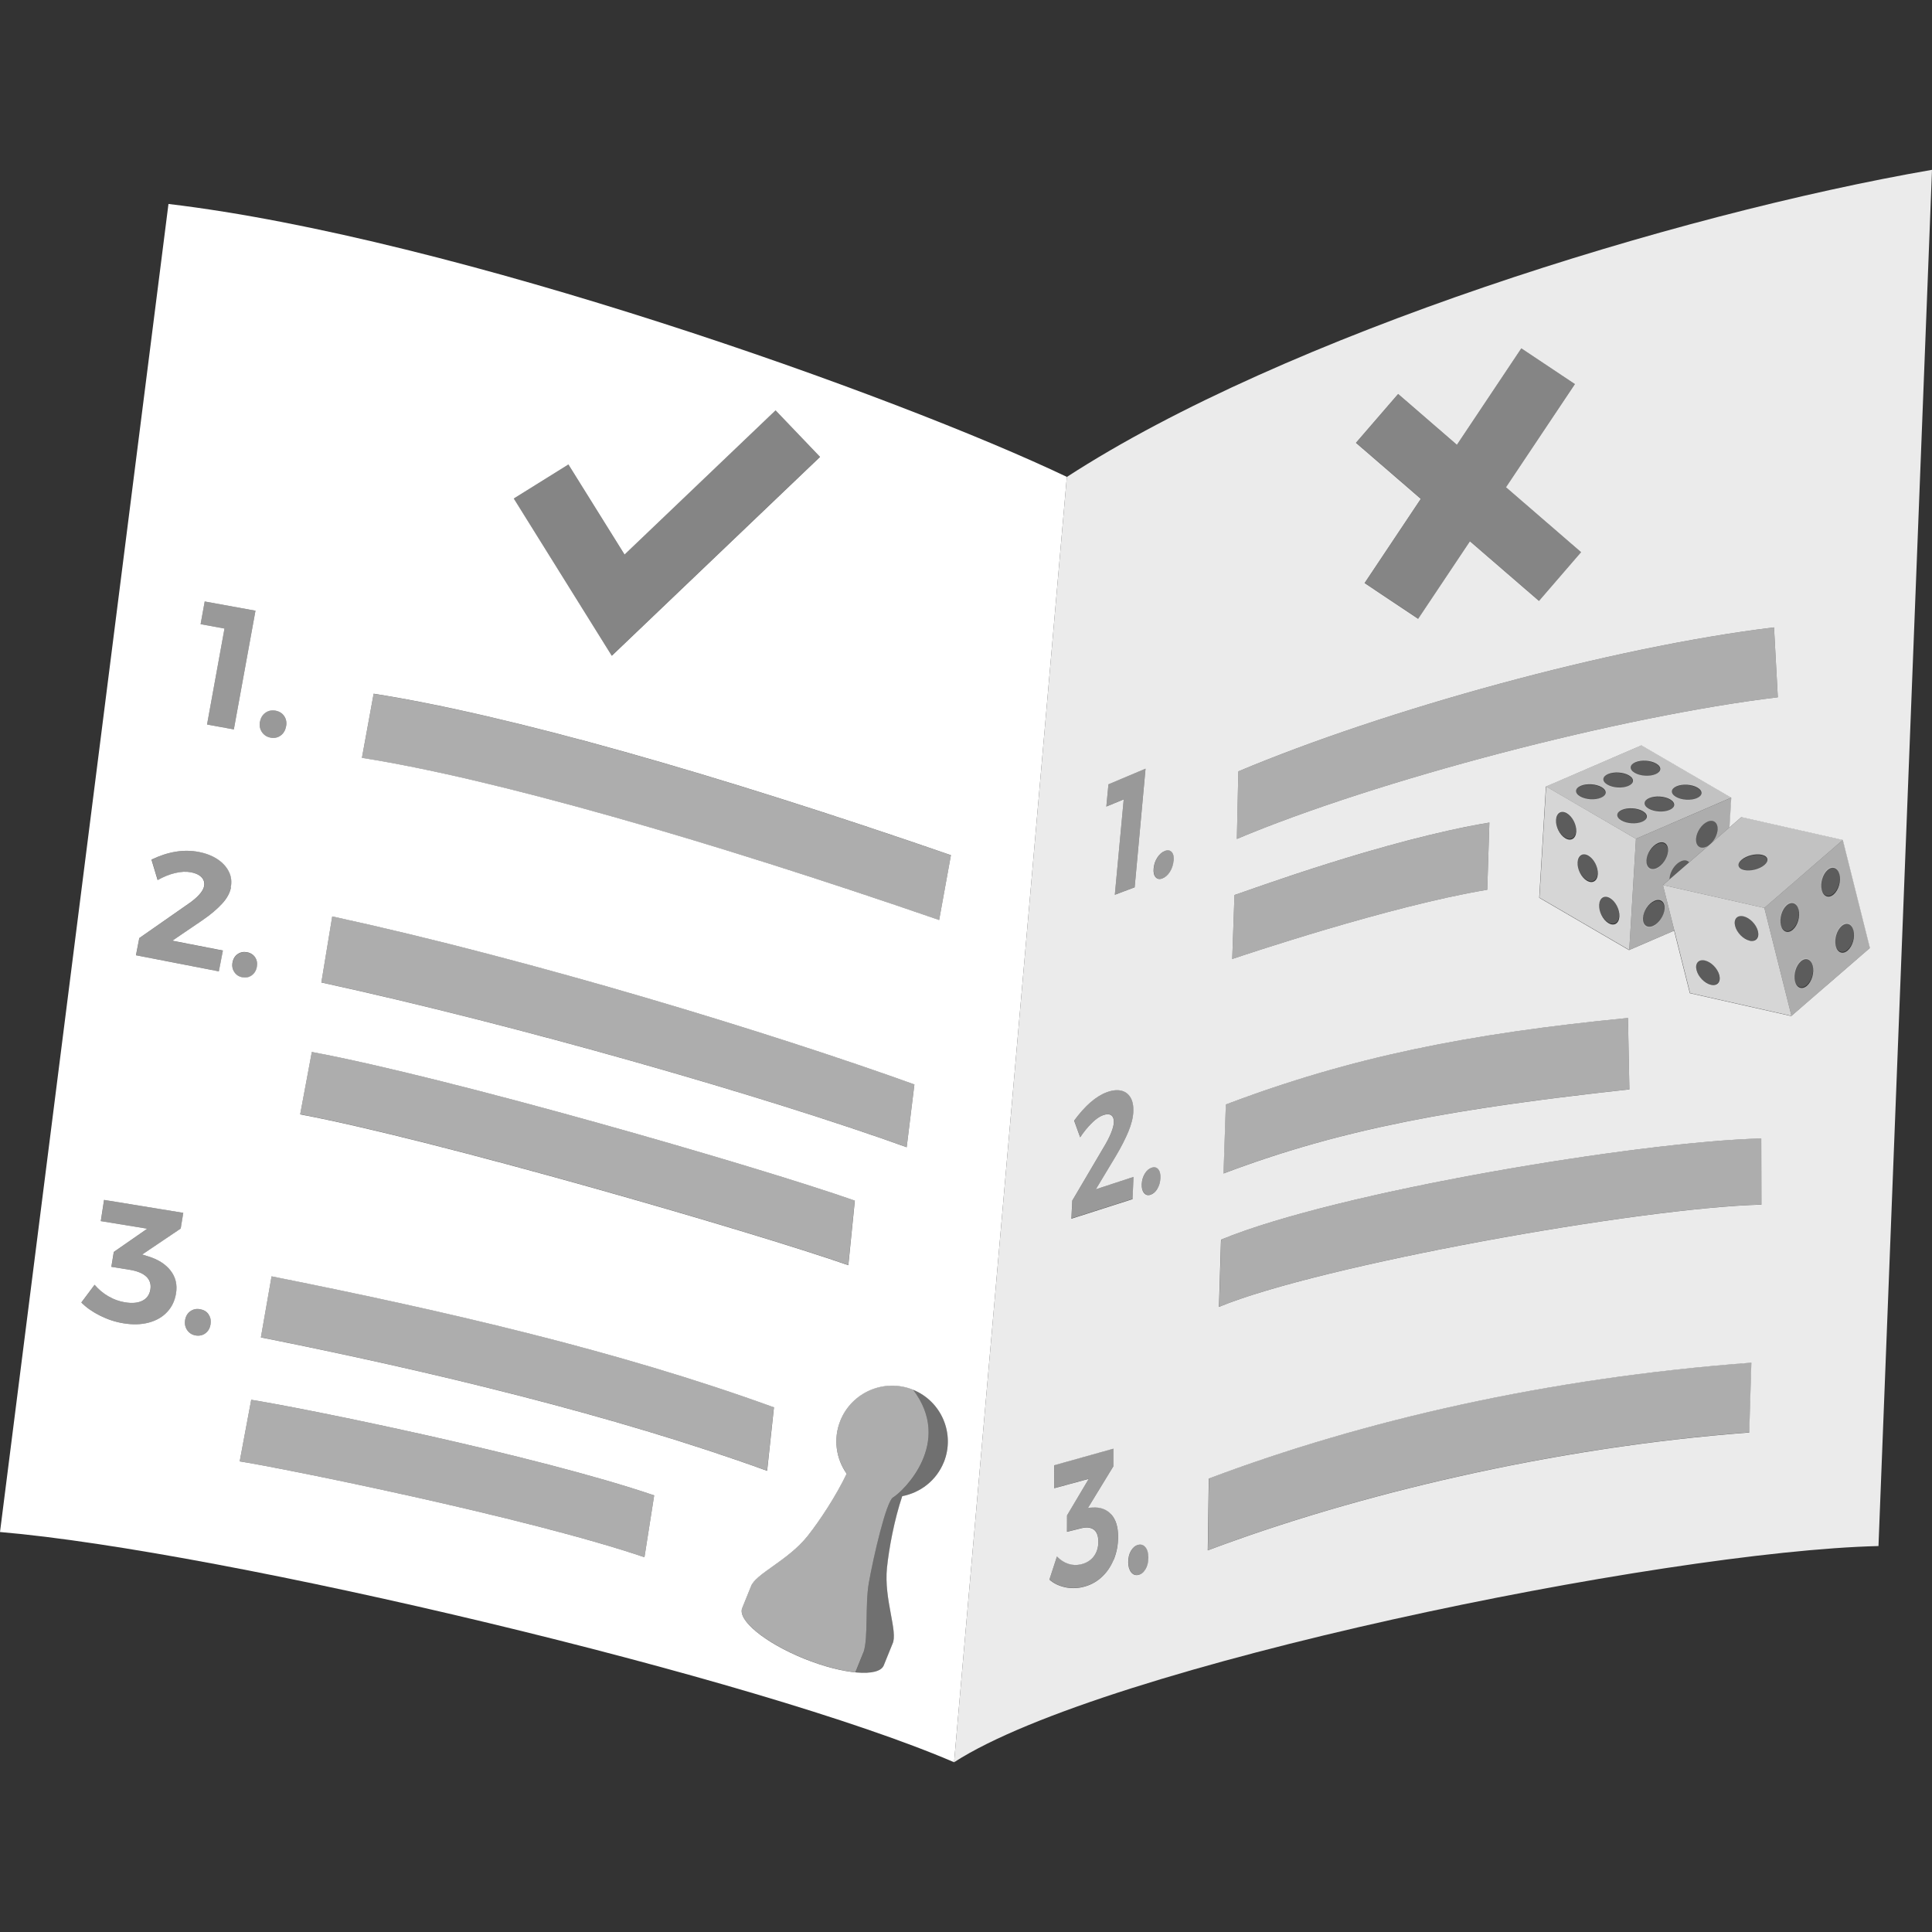 <svg viewBox="0 0 300 300" xmlns="http://www.w3.org/2000/svg"><rect x="0" y="0" width="300" height="300" fill="#333333" stroke="none"/><g fill="#fff"><path d="m 26.16 31.67 l -26.16 206.22 c 34.73 2.96 117.99 22.75 148.15 35.75 l 17.51 -199.59 c -26.25 -12.53 -95.04 -37.11 -139.51 -42.38 z m 62.1 40.45 l 8.72 13.99 23.45 -22.39 6.91 7.23 -32.34 30.88 -15.22 -24.42 8.49 -5.29 z m -36.67 70.18 c 31.07 6.75 68.04 18.05 90.4 26.09 l -1.2 9.75 c -21.9 -7.88 -60.31 -18.93 -90.89 -25.58 z m -3.16 21.05 c 21.68 4.06 68.7 17.63 84.31 23.08 l -1.01 10.03 c -14.9 -5.2 -64.35 -19.53 -85.12 -23.42 l 1.81 -9.68 z m 71.75 55.18 l -1.06 9.86 c -23.78 -8.65 -52.51 -15.51 -78.61 -20.72 l 1.66 -9.48 c 26.63 5.31 53.71 11.51 78 20.34 z m -79.81 -106.46 c .11 -.61 .4 -1.08 .85 -1.4 .46 -.32 .97 -.42 1.55 -.32 .6 .11 1.05 .39 1.36 .85 s .41 .99 .29 1.6 -.39 1.08 -.84 1.41 -.97 .44 -1.57 .33 c -.58 -.11 -1.02 -.4 -1.34 -.87 -.31 -.47 -.42 -1.01 -.31 -1.61 z m -8.57 -18.67 l 7.87 1.43 -3.36 18.43 -4.16 -.76 2.71 -14.9 -3.71 -.68 .64 -3.53 z m -3.74 97.37 l -5.98 4.03 .9 .28 c 1.54 .46 2.71 1.2 3.5 2.21 s 1.08 2.2 .85 3.57 c -.19 1.13 -.64 2.09 -1.38 2.87 -.73 .79 -1.69 1.33 -2.85 1.64 -1.17 .31 -2.48 .35 -3.93 .11 -1.25 -.2 -2.46 -.6 -3.64 -1.19 s -2.14 -1.27 -2.9 -2.04 l 2.06 -2.75 c .64 .74 1.35 1.34 2.16 1.8 .8 .47 1.65 .77 2.54 .92 1.13 .19 2.04 .1 2.73 -.25 s 1.1 -.93 1.23 -1.74 c .13 -.8 -.08 -1.47 -.62 -1.99 -.55 -.52 -1.4 -.87 -2.54 -1.06 l -2.9 -.47 .38 -2.31 5.2 -3.61 -7.22 -1.18 .51 -3.29 12.3 2.01 z m 4.64 14.86 c -.1 .6 -.36 1.06 -.79 1.39 s -.94 .44 -1.52 .35 c -.56 -.09 -1 -.37 -1.32 -.82 -.31 -.46 -.42 -.97 -.33 -1.56 .1 -.6 .37 -1.06 .8 -1.37 .44 -.32 .94 -.43 1.51 -.33 .58 .1 1.03 .36 1.33 .8 .31 .44 .41 .96 .31 1.55 z m 3.16 -67.82 c -.17 .87 -.63 1.71 -1.38 2.52 -.75 .82 -1.75 1.67 -3.01 2.54 l -4.71 3.2 7.85 1.53 -.63 3.23 -12.87 -2.5 .52 -2.67 7.6 -5.3 c .68 -.46 1.24 -.93 1.68 -1.41 s .7 -.93 .78 -1.33 c .1 -.54 -.02 -1 -.38 -1.38 s -.9 -.65 -1.64 -.79 c -.73 -.14 -1.55 -.11 -2.46 .11 -.9 .21 -1.81 .58 -2.73 1.1 l -.96 -3.18 c 2.58 -1.24 5.02 -1.64 7.34 -1.19 1.14 .22 2.12 .6 2.93 1.14 s 1.39 1.19 1.76 1.94 .46 1.57 .28 2.45 z m .52 13.12 c -.29 -.44 -.38 -.94 -.27 -1.5 .11 -.57 .38 -1 .81 -1.29 s .91 -.38 1.45 -.28 c .55 .11 .97 .38 1.25 .8 s .37 .93 .26 1.5 -.38 1 -.8 1.3 -.91 .39 -1.46 .29 c -.54 -.1 -.95 -.38 -1.24 -.82 z m 63.7 90.88 c -18.33 -6.23 -56.28 -13.85 -62.86 -14.89 l 1.79 -9.56 c 8.19 1.29 44.18 8.59 62.57 14.84 l -1.51 9.61 z m 46.47 -14.75 c -1.15 2.84 -3.64 4.73 -6.45 5.26 -1.24 3.68 -2.06 8.13 -2.37 11.12 -.51 4.92 1.77 9.99 .85 11.83 l -1.35 3.33 c -.76 1.88 -6.3 1.41 -12.37 -1.04 -6.07 -2.46 -10.37 -5.98 -9.61 -7.86 l 1.35 -3.33 c .62 -1.95 5.78 -4.02 8.84 -7.9 1.86 -2.36 4.36 -6.13 6.03 -9.63 -1.65 -2.33 -2.12 -5.42 -.97 -8.26 1.79 -4.43 6.84 -6.57 11.27 -4.78 s 6.57 6.84 4.78 11.27 z m -.72 -84.2 c -35.84 -12.38 -69.26 -21.98 -89.63 -25.18 l 1.82 -9.96 c 21.08 3.31 53.12 12.45 89.64 25.07 z" fill-rule="evenodd"/><path d="m 165.66 74.05 l -17.51 199.59 c 23.38 -15.11 110.25 -32.79 143.54 -33.57 l 8.31 -213.7 c -40.04 6.94 -100.38 25.66 -134.34 47.69 z m 51.45 -12.87 l 9.12 7.89 10 -14.98 8.32 5.55 -10.7 16.02 11.66 10.08 -6.54 7.57 -10.72 -9.26 -8.04 12.04 -8.32 -5.55 8.73 -13.08 -10.07 -8.7 6.54 -7.57 z m -24.82 58.6 c 22.62 -9.52 57.77 -19.29 83.18 -22.36 l .59 10.85 c -24.46 2.95 -62.27 12.85 -84 22 z m -.6 19.2 c 2.27 -.75 23.46 -8.58 39.58 -11.25 l -.33 10.43 c -15.14 2.51 -38.07 10.24 -39.6 10.75 z m -1.35 32.53 c 19.53 -7.4 37.65 -11.01 62.45 -13.44 l .22 11.09 c -26.92 2.95 -44.49 6.04 -63.02 13.06 l .36 -10.71 z m -18.22 -49.72 l 5.76 -2.43 -1.69 18.42 -3.08 1.16 1.38 -14.81 -2.7 1.11 z m -5.62 64.64 l 4.93 -8.37 c .45 -.74 .81 -1.44 1.08 -2.1 s .42 -1.2 .44 -1.63 c .03 -.56 -.11 -.95 -.4 -1.15 -.29 -.21 -.71 -.21 -1.25 -.02 s -1.12 .59 -1.74 1.2 c -.62 .6 -1.23 1.35 -1.83 2.24 l -.94 -2.59 c 1.7 -2.31 3.39 -3.79 5.08 -4.41 .84 -.31 1.58 -.39 2.21 -.25 .64 .14 1.12 .5 1.46 1.06 s .48 1.31 .44 2.24 c -.04 .91 -.3 1.93 -.77 3.07 -.47 1.13 -1.12 2.4 -1.95 3.8 l -3.1 5.15 5.85 -1.92 -.15 3.45 -9.5 3.04 .14 -2.78 z m 6.42 55.77 c -.46 1.1 -1.1 2.03 -1.94 2.77 -.83 .74 -1.8 1.23 -2.91 1.48 -.94 .21 -1.88 .21 -2.8 -.01 s -1.69 -.6 -2.32 -1.16 l 1.17 -3.59 c .54 .55 1.13 .93 1.77 1.14 s 1.29 .24 1.96 .08 c .85 -.2 1.52 -.61 1.99 -1.23 s .71 -1.38 .71 -2.28 -.24 -1.53 -.7 -1.88 c -.47 -.35 -1.14 -.42 -2 -.2 l -2.17 .54 .01 -2.55 3.37 -5.67 -5.36 1.45 -.01 -3.56 9.21 -2.58 v 2.71 l -3.95 6.47 .7 -.04 c 1.2 -.08 2.16 .27 2.88 1.04 .72 .78 1.09 1.94 1.09 3.49 0 1.28 -.23 2.47 -.68 3.57 z m 4.97 1.43 c -.29 .51 -.67 .82 -1.13 .92 -.45 .1 -.82 -.04 -1.12 -.42 s -.45 -.91 -.45 -1.57 c 0 -.68 .14 -1.27 .44 -1.77 s .67 -.8 1.11 -.91 c .46 -.11 .84 .02 1.13 .38 .3 .36 .44 .89 .45 1.58 0 .69 -.14 1.29 -.43 1.8 z m 1.83 -59.04 c -.29 .48 -.65 .79 -1.07 .93 -.41 .13 -.75 .04 -1.01 -.28 s -.37 -.77 -.35 -1.37 c .03 -.61 .19 -1.16 .48 -1.63 .29 -.48 .64 -.78 1.06 -.92 .43 -.14 .77 -.06 1.02 .24 .26 .3 .37 .76 .34 1.37 -.03 .62 -.18 1.17 -.47 1.65 z m 2.51 -50.92 c -.06 .63 -.25 1.2 -.57 1.71 -.33 .51 -.72 .85 -1.17 1.02 -.44 .17 -.79 .1 -1.05 -.2 s -.36 -.75 -.3 -1.36 c .06 -.62 .25 -1.19 .58 -1.69 s .71 -.84 1.15 -1.01 c .46 -.18 .81 -.12 1.07 .16 s .36 .74 .3 1.37 z m 89.39 88.77 c -30.52 2.29 -61.08 9.64 -84.08 18.3 l .16 -11.15 c 24.06 -9.06 52.6 -15.62 84.25 -17.99 z m -82.34 -19.51 l .32 -10.44 c 18.29 -7.54 65.28 -15.24 83.89 -15.71 l .03 10.27 c -18.85 .48 -68.51 9.39 -84.24 15.88 z m 88.87 -45.16 l -15.75 -3.55 -2.44 -9.71 -7 3.02 -13.95 -8.13 1.04 -17.26 14.83 -6.4 13.95 8.13 -.28 4.61 1.85 -1.6 15.75 3.55 4.21 16.77 z" fill-rule="evenodd" opacity=".9"/><path d="m 254.9 115.72 l -14.83 6.4 13.95 8.13 14.83 -6.4 z m -.97 2.65 c .92 -.4 2.38 -.31 3.25 .2 s .83 1.24 -.1 1.64 c -.92 .4 -2.38 .31 -3.25 -.2 s -.83 -1.24 .1 -1.64 z m -5.33 5.5 c -.92 .4 -2.38 .31 -3.25 -.2 s -.83 -1.24 .1 -1.64 c .92 -.4 2.38 -.31 3.25 .2 s .83 1.24 -.1 1.64 z m 1.09 -3.67 c .93 -.4 2.38 -.31 3.25 .2 s .83 1.24 -.1 1.64 -2.38 .31 -3.25 -.2 -.83 -1.24 .1 -1.64 z m 5.31 7.4 c -.93 .4 -2.38 .31 -3.25 -.2 s -.83 -1.24 .1 -1.64 2.38 -.31 3.25 .2 .83 1.24 -.1 1.64 z m 4.24 -1.83 c -.92 .4 -2.38 .31 -3.25 -.2 s -.83 -1.24 .1 -1.64 2.38 -.31 3.25 .2 .83 1.24 -.1 1.64 z m 4.24 -1.83 c -.92 .4 -2.38 .31 -3.25 -.2 s -.83 -1.24 .1 -1.64 2.38 -.31 3.25 .2 .83 1.24 -.1 1.64 z" opacity=".7"/><path d="m 240.08 122.12 l -1.04 17.26 13.95 8.13 1.04 -17.26 z m 2.99 8.05 c -.87 -.51 -1.52 -1.79 -1.46 -2.87 .07 -1.08 .82 -1.54 1.69 -1.03 s 1.52 1.79 1.46 2.87 c -.07 1.08 -.82 1.54 -1.69 1.03 z m 3.35 6.59 c -.87 -.51 -1.52 -1.79 -1.46 -2.87 .07 -1.08 .82 -1.54 1.69 -1.03 s 1.52 1.79 1.46 2.87 c -.07 1.08 -.82 1.54 -1.69 1.03 z m 3.35 6.59 c -.87 -.51 -1.52 -1.79 -1.46 -2.87 .07 -1.08 .82 -1.54 1.69 -1.03 s 1.52 1.79 1.46 2.87 c -.07 1.08 -.82 1.54 -1.69 1.03 z" opacity=".8"/><path d="m 286.18 130.41 l -12.21 10.57 4.21 16.77 12.21 -10.57 z m -9.64 13.25 c -.26 -1.05 .14 -2.43 .9 -3.09 s 1.59 -.35 1.85 .7 -.14 2.43 -.9 3.09 -1.59 .35 -1.85 -.7 z m 4.04 9.41 c -.76 .66 -1.59 .35 -1.85 -.7 s .14 -2.43 .9 -3.09 1.59 -.35 1.85 .7 -.14 2.43 -.9 3.09 z m 2.3 -14.89 c -.26 -1.05 .14 -2.43 .9 -3.09 s 1.59 -.35 1.85 .7 -.14 2.43 -.9 3.09 -1.59 .35 -1.85 -.7 z m 2.18 8.71 c -.26 -1.05 .14 -2.43 .9 -3.09 s 1.59 -.35 1.85 .7 -.14 2.43 -.9 3.09 -1.59 .35 -1.85 -.7 z" opacity=".6"/><path d="m 273.97 140.98 l -15.75 -3.55 4.21 16.77 15.75 3.55 z m -8.29 11.94 c -.98 -.22 -1.99 -1.25 -2.25 -2.29 -.26 -1.05 .32 -1.71 1.3 -1.49 s 1.99 1.25 2.25 2.29 c .26 1.05 -.32 1.71 -1.3 1.49 z m 5.99 -6.86 c -.98 -.22 -1.99 -1.25 -2.25 -2.29 -.26 -1.05 .32 -1.71 1.3 -1.49 s 1.99 1.25 2.25 2.3 -.32 1.71 -1.3 1.49 z" opacity=".8"/><path d="m 245.52 85.74 l -11.66 -10.08 10.69 -16.03 -8.32 -5.55 -10 14.99 -9.12 -7.89 -6.54 7.57 10.07 8.7 -8.73 13.08 8.32 5.55 8.03 -12.04 10.72 9.26 z" opacity=".4"/><path d="m 172.12 121.78 l 5.76 -2.43 -1.69 18.42 -3.08 1.16 1.38 -14.81 -2.7 1.11 z" opacity=".5"/><path d="m 181.95 132.29 c .26 .28 .36 .74 .3 1.37 s -.25 1.2 -.57 1.71 c -.33 .51 -.72 .85 -1.17 1.02 -.44 .17 -.79 .1 -1.05 -.2 s -.36 -.75 -.3 -1.36 c .06 -.62 .25 -1.19 .58 -1.69 s .71 -.84 1.15 -1.01 c .46 -.18 .81 -.12 1.07 .16 z" opacity=".5"/><path d="m 176.02 182.71 l -.15 3.45 -9.5 3.04 .14 -2.78 4.93 -8.37 c .45 -.74 .81 -1.44 1.08 -2.1 s .42 -1.2 .44 -1.63 c .03 -.56 -.11 -.95 -.4 -1.15 -.29 -.21 -.71 -.21 -1.25 -.02 s -1.12 .59 -1.74 1.2 c -.62 .6 -1.23 1.35 -1.83 2.24 l -.94 -2.59 c 1.7 -2.32 3.39 -3.79 5.08 -4.41 .84 -.31 1.58 -.39 2.21 -.25 .64 .14 1.12 .5 1.46 1.06 s .48 1.31 .44 2.24 c -.04 .91 -.3 1.93 -.77 3.07 -.47 1.13 -1.12 2.4 -1.95 3.8 l -3.1 5.15 5.85 -1.92 z" opacity=".5"/><path d="m 179.86 181.55 c .26 .3 .37 .76 .34 1.37 s -.18 1.17 -.47 1.65 -.65 .79 -1.07 .93 c -.41 .13 -.75 .04 -1.01 -.28 s -.37 -.77 -.35 -1.36 c .03 -.61 .19 -1.16 .48 -1.63 .29 -.48 .64 -.78 1.06 -.92 .43 -.14 .77 -.06 1.02 .24 z" opacity=".5"/><path d="m 172.52 235.12 c .72 .78 1.09 1.94 1.09 3.49 0 1.28 -.23 2.47 -.68 3.57 -.46 1.1 -1.1 2.03 -1.94 2.77 -.83 .74 -1.8 1.23 -2.91 1.48 -.94 .21 -1.88 .21 -2.8 -.01 s -1.69 -.6 -2.32 -1.16 l 1.17 -3.59 c .54 .55 1.13 .93 1.77 1.14 s 1.29 .24 1.96 .08 c .85 -.2 1.52 -.61 1.99 -1.23 s .71 -1.38 .71 -2.28 -.24 -1.53 -.7 -1.88 c -.47 -.35 -1.14 -.42 -2 -.2 l -2.17 .54 .01 -2.55 3.37 -5.67 -5.36 1.45 -.01 -3.56 9.21 -2.58 v 2.71 l -3.95 6.47 .7 -.04 c 1.2 -.08 2.16 .27 2.88 1.04 z" opacity=".5"/><path d="m 177.89 240.24 c .3 .36 .44 .89 .45 1.58 s -.14 1.29 -.43 1.8 -.67 .82 -1.13 .92 c -.45 .1 -.82 -.04 -1.12 -.42 s -.45 -.9 -.45 -1.57 c 0 -.68 .14 -1.27 .44 -1.77 s .67 -.8 1.11 -.91 c .46 -.11 .84 .02 1.13 .38 z" opacity=".5"/><path d="m 192.06 130.27 l .23 -10.49 c 22.62 -9.52 57.77 -19.29 83.18 -22.36 l .59 10.85 c -24.46 2.95 -62.27 12.85 -84 22 z" opacity=".6"/><path d="m 189.98 182.21 l .36 -10.71 c 19.53 -7.4 37.65 -11.01 62.45 -13.44 l .22 11.09 c -26.92 2.95 -44.49 6.04 -63.02 13.06 z" opacity=".6"/><path d="m 189.3 202.92 l .32 -10.44 c 18.29 -7.54 65.28 -15.24 83.89 -15.71 l .03 10.27 c -18.85 .48 -68.51 9.39 -84.24 15.88 z" opacity=".6"/><path d="m 187.56 240.72 l .16 -11.15 c 24.06 -9.06 52.6 -15.62 84.25 -17.99 l -.33 10.84 c -30.52 2.29 -61.08 9.64 -84.08 18.3 z" opacity=".6"/><path d="m 191.34 148.91 l .35 -9.93 c 2.27 -.75 23.46 -8.58 39.58 -11.25 l -.33 10.43 c -15.14 2.51 -38.07 10.24 -39.6 10.75 z" opacity=".6"/><path d="m 94.99 101.82 l -15.22 -24.41 8.49 -5.29 8.71 13.98 23.46 -22.39 6.9 7.23 z" opacity=".4"/><path d="m 31.8 93.4 l 7.87 1.43 -3.36 18.43 -4.16 -.76 2.71 -14.9 -3.71 -.68 .64 -3.53 z" opacity=".5"/><path d="m 44.13 111.2 c .31 .46 .41 .99 .29 1.6 s -.39 1.08 -.84 1.41 -.97 .44 -1.57 .33 c -.58 -.11 -1.02 -.4 -1.34 -.87 -.31 -.47 -.42 -1.01 -.31 -1.61 .11 -.61 .4 -1.08 .85 -1.4 .46 -.32 .97 -.42 1.55 -.32 .6 .11 1.05 .39 1.36 .85 z" opacity=".5"/><path d="m 34.62 147.6 l -.63 3.23 -12.87 -2.5 .52 -2.67 7.61 -5.3 c .68 -.46 1.24 -.93 1.68 -1.41 s .7 -.93 .78 -1.33 c .11 -.54 -.02 -1 -.38 -1.38 s -.9 -.65 -1.64 -.79 -1.55 -.11 -2.46 .11 c -.9 .21 -1.81 .58 -2.73 1.1 l -.96 -3.18 c 2.58 -1.24 5.02 -1.64 7.34 -1.19 1.14 .22 2.12 .6 2.93 1.14 s 1.39 1.19 1.76 1.94 c .36 .76 .46 1.57 .28 2.45 -.17 .86 -.63 1.71 -1.38 2.52 -.75 .82 -1.75 1.67 -3.01 2.54 l -4.71 3.2 7.85 1.53 z" opacity=".5"/><path d="m 39.63 148.68 c .28 .43 .37 .93 .26 1.5 s -.38 1 -.8 1.3 -.91 .39 -1.46 .29 c -.54 -.11 -.95 -.38 -1.24 -.82 s -.38 -.94 -.27 -1.5 c .11 -.57 .38 -1 .81 -1.29 s .91 -.38 1.45 -.28 c .55 .11 .97 .38 1.25 .8 z" opacity=".5"/><path d="m 26.49 197.29 c .79 1.01 1.08 2.2 .85 3.57 -.19 1.13 -.64 2.09 -1.38 2.87 -.73 .79 -1.69 1.33 -2.85 1.64 -1.17 .31 -2.48 .35 -3.93 .11 -1.25 -.2 -2.46 -.6 -3.64 -1.19 s -2.14 -1.27 -2.9 -2.04 l 2.06 -2.75 c .64 .74 1.35 1.34 2.16 1.8 .8 .47 1.65 .77 2.54 .92 1.13 .19 2.04 .1 2.73 -.25 s 1.1 -.93 1.23 -1.74 -.08 -1.47 -.62 -1.99 c -.55 -.52 -1.4 -.87 -2.54 -1.06 l -2.9 -.47 .38 -2.31 5.2 -3.61 -7.22 -1.18 .51 -3.29 12.3 2.01 -.4 2.44 -5.98 4.03 .9 .28 c 1.54 .46 2.71 1.2 3.5 2.21 z" opacity=".5"/><path d="m 32.39 204.08 c .31 .44 .41 .96 .31 1.55 s -.36 1.06 -.79 1.39 -.94 .44 -1.52 .35 c -.56 -.09 -1 -.37 -1.32 -.82 -.31 -.46 -.42 -.97 -.33 -1.56 .1 -.6 .37 -1.06 .8 -1.37 .44 -.32 .94 -.43 1.5 -.33 .58 .1 1.03 .36 1.33 .8 z" opacity=".5"/><path d="m 145.83 142.87 c -35.84 -12.38 -69.26 -21.98 -89.63 -25.18 l 1.82 -9.96 c 21.08 3.31 53.12 12.45 89.64 25.07 z" opacity=".6"/><path d="m 140.79 178.13 c -21.9 -7.88 -60.31 -18.93 -90.89 -25.58 l 1.69 -10.26 c 31.07 6.75 68.04 18.05 90.4 26.09 z" opacity=".6"/><path d="m 131.73 196.44 c -14.9 -5.2 -64.35 -19.53 -85.12 -23.42 l 1.81 -9.68 c 21.68 4.06 68.7 17.63 84.31 23.08 l -1.01 10.03 z" opacity=".6"/><path d="m 119.12 228.38 c -23.78 -8.65 -52.51 -15.51 -78.61 -20.72 l 1.66 -9.48 c 26.63 5.31 53.71 11.51 78 20.34 l -1.06 9.86 z" opacity=".6"/><path d="m 100.08 241.81 c -18.33 -6.23 -56.28 -13.85 -62.86 -14.89 l 1.79 -9.56 c 8.19 1.29 44.18 8.59 62.57 14.84 l -1.51 9.61 z" opacity=".6"/><path d="m 134.09 256.55 c .75 -2.22 .23 -7.4 .82 -10.75 .73 -4.15 2.7 -12.64 3.75 -13.27 1.63 -.97 9.4 -8.51 3.11 -16.75 -4.43 -1.79 -9.48 .34 -11.27 4.78 -1.15 2.84 -.68 5.93 .97 8.26 -1.68 3.51 -4.17 7.27 -6.03 9.63 -3.06 3.89 -8.22 5.95 -8.84 7.9 l -1.35 3.33 c -.76 1.88 3.54 5.4 9.61 7.86 2.94 1.19 5.75 1.91 7.96 2.13 l 1.26 -3.12 z" opacity=".6"/><path d="m 140.1 232.32 c 2.81 -.52 5.3 -2.41 6.45 -5.26 1.79 -4.43 -.34 -9.48 -4.78 -11.27 6.29 8.24 -1.48 15.78 -3.11 16.75 -1.06 .63 -3.03 9.11 -3.75 13.27 -.59 3.35 -.07 8.53 -.82 10.75 l -1.26 3.12 c 2.35 .23 4.02 -.11 4.41 -1.08 l 1.35 -3.33 c .92 -1.83 -1.36 -6.91 -.85 -11.83 .31 -2.99 1.14 -7.43 2.37 -11.12 z" opacity=".3"/><ellipse cx="246.53" cy="134.82" opacity=".2" rx="1.4" ry="2.28" transform="matrix(.911 -.412 .412 .911 -33.64 113.42)"/><ellipse cx="243.18" cy="128.23" opacity=".2" rx="1.4" ry="2.28" transform="matrix(.911 -.412 .412 .911 -31.22 111.46)"/><ellipse cx="249.88" cy="141.41" opacity=".2" rx="1.4" ry="2.28" transform="matrix(.911 -.412 .412 .911 -36.06 115.39)"/><ellipse cx="251.27" cy="121.12" opacity=".2" rx="1.16" ry="2.3" transform="matrix(.06 -.998 .998 .06 115.27 364.66)"/><ellipse cx="257.66" cy="124.85" opacity=".2" rx="1.16" ry="2.3" transform="matrix(.06 -.998 .998 .06 117.56 374.55)"/><ellipse cx="247.02" cy="122.95" opacity=".2" rx="1.16" ry="2.3" transform="matrix(.06 -.998 .998 .06 109.46 362.15)"/><ellipse cx="261.9" cy="123.02" opacity=".2" rx="1.16" ry="2.3" transform="matrix(.06 -.998 .998 .06 123.38 377.06)"/><ellipse cx="255.51" cy="119.29" opacity=".2" rx="1.16" ry="2.3" transform="matrix(.06 -.998 .998 .06 121.08 367.17)"/><ellipse cx="253.42" cy="126.68" opacity=".2" rx="1.16" ry="2.3" transform="matrix(.06 -.998 .998 .06 111.75 372.04)"/><ellipse cx="256.8" cy="141.82" opacity=".2" rx="2.28" ry="1.4" transform="matrix(.518 -.855 .855 .518 2.48 288.05)"/><ellipse cx="257.34" cy="132.86" opacity=".2" rx="2.28" ry="1.4" transform="matrix(.518 -.855 .855 .518 10.41 284.19)"/><path d="m 262.29 133.9 c -.28 -.31 -.73 -.4 -1.25 -.17 -.92 .4 -1.73 1.6 -1.79 2.67 v .13 z" opacity=".2"/><path d="m 264.92 131.49 c .22 -.1 .43 -.24 .63 -.41 l .05 -.04 c .61 -.56 1.07 -1.42 1.11 -2.22 .07 -1.08 -.63 -1.63 -1.56 -1.23 s -1.73 1.6 -1.79 2.67 c -.07 1.08 .63 1.63 1.56 1.23 z" opacity=".2"/><path d="m 258.21 137.43 l 1.04 -.9 c 0 -.04 -.01 -.08 0 -.13 .07 -1.08 .87 -2.27 1.79 -2.67 .53 -.23 .97 -.14 1.25 .17 l 3.26 -2.82 c -.2 .17 -.41 .32 -.63 .41 -.92 .4 -1.62 -.15 -1.56 -1.23 .07 -1.08 .87 -2.27 1.79 -2.67 s 1.62 .15 1.56 1.23 c -.05 .8 -.5 1.66 -1.11 2.22 l 2.98 -2.58 .28 -4.61 -14.83 6.4 -1.04 17.26 7 -3.02 -1.77 -7.07 z m -.76 -6.51 c .93 -.4 1.62 .15 1.56 1.23 -.07 1.08 -.87 2.27 -1.79 2.67 -.93 .4 -1.62 -.15 -1.56 -1.23 .07 -1.08 .87 -2.27 1.79 -2.67 z m -.77 12.86 c -.92 .4 -1.62 -.15 -1.56 -1.23 .07 -1.08 .87 -2.27 1.79 -2.67 s 1.62 .15 1.56 1.23 c -.07 1.08 -.87 2.27 -1.79 2.67 z" opacity=".6"/><ellipse cx="265.2" cy="151.02" opacity=".2" rx="1.4" ry="2.28" transform="matrix(.745 -.667 .667 .745 -33.13 215.36)"/><ellipse cx="271.19" cy="144.16" opacity=".2" rx="1.4" ry="2.28" transform="matrix(.745 -.667 .667 .745 -27.02 217.61)"/><ellipse cx="272.2" cy="133.92" opacity=".2" rx="2.3" ry="1.16" transform="matrix(.97 -.243 .243 .97 -24.4 70.25)"/><ellipse cx="277.91" cy="142.47" opacity=".2" rx="2.28" ry="1.4" transform="matrix(.236 -.972 .972 .236 73.81 378.85)"/><ellipse cx="286.44" cy="145.7" opacity=".2" rx="2.28" ry="1.4" transform="matrix(.236 -.972 .972 .236 77.19 389.6)"/><ellipse cx="280.1" cy="151.18" opacity=".2" rx="2.28" ry="1.4" transform="matrix(.236 -.972 .972 .236 67.02 387.63)"/><ellipse cx="284.25" cy="136.99" opacity=".2" rx="2.28" ry="1.4" transform="matrix(.236 -.972 .972 .236 83.98 380.82)"/><path d="m 270.43 126.86 l -12.21 10.57 15.75 3.55 12.21 -10.57 z m .39 8.25 c -.98 -.22 -1.16 -.94 -.4 -1.59 .76 -.66 2.17 -1.01 3.16 -.79 .98 .22 1.16 .94 .4 1.59 -.76 .66 -2.17 1.01 -3.16 .79 z" opacity=".7"/></g></svg>